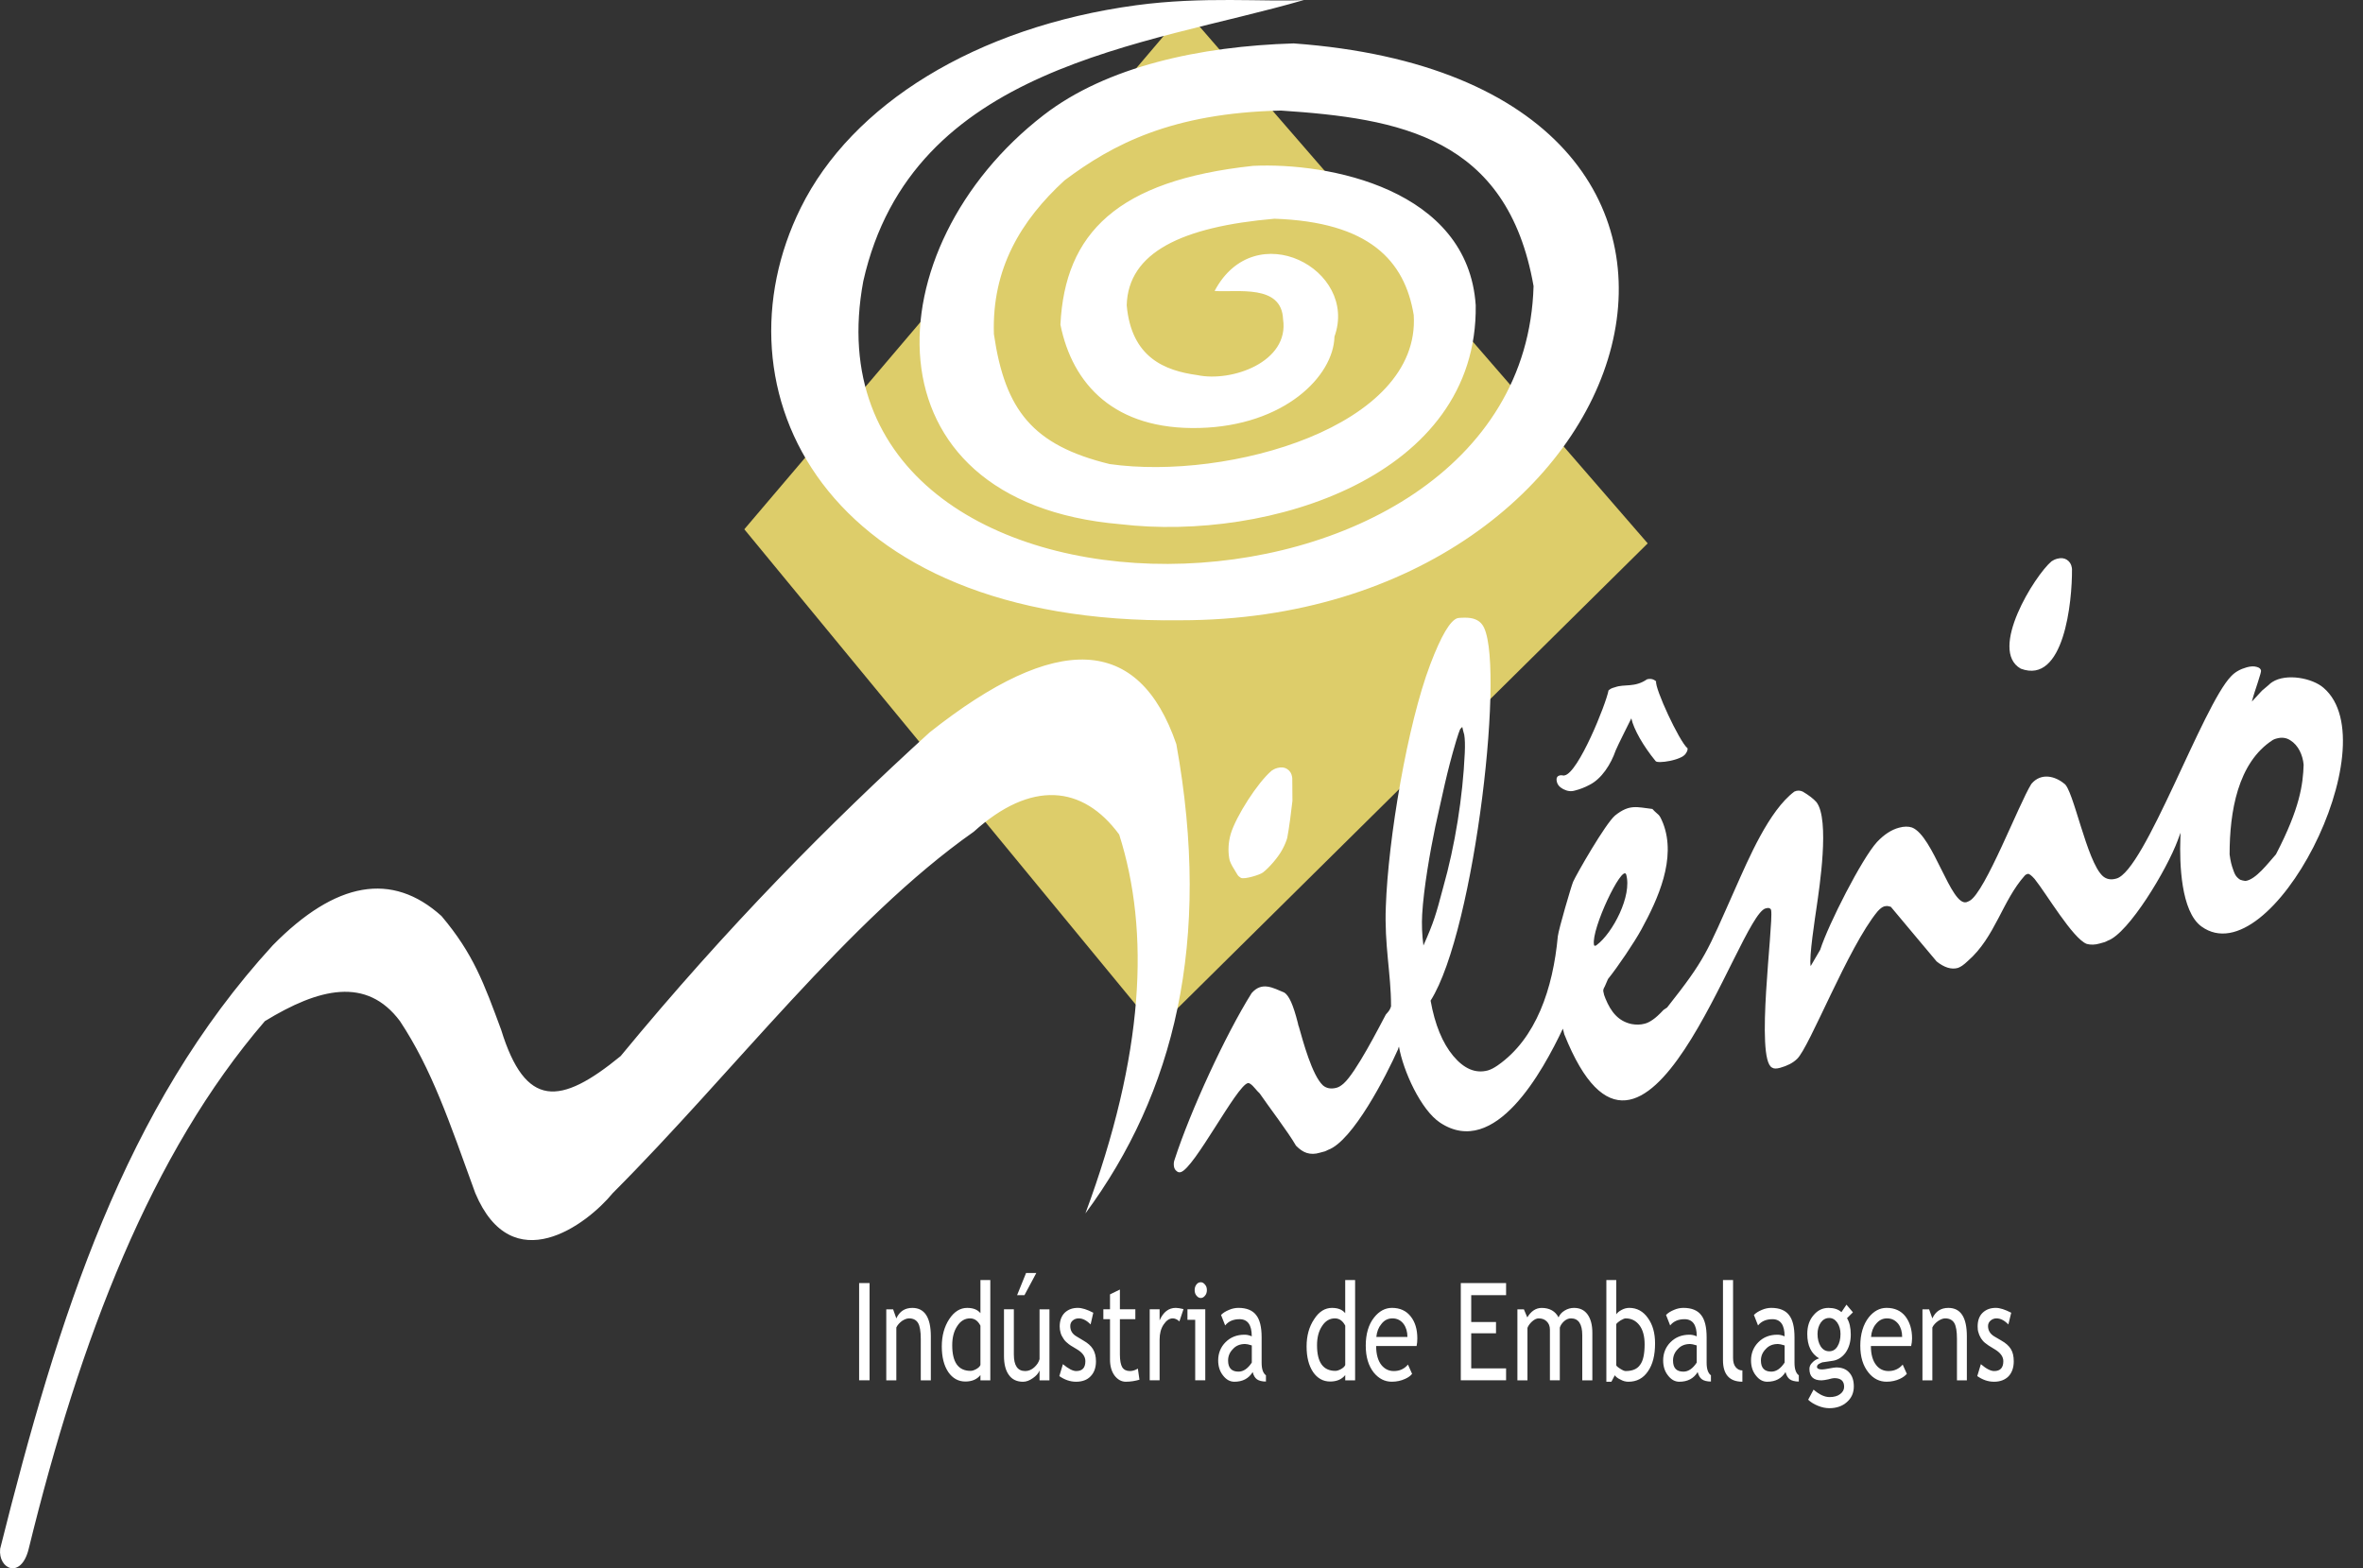 <svg width="113" height="75" viewBox="0 0 113 75" fill="none" xmlns="http://www.w3.org/2000/svg">
<rect x="0" y="0" width="113" height="75" fill="#333333" stroke="none"/>
<path fill-rule="evenodd" clip-rule="evenodd" d="M35.593 25.311L56.691 0.493L78.794 25.986L55.29 49.231L35.593 25.311Z" fill="#DDCD6A"/>
<path fill-rule="evenodd" clip-rule="evenodd" d="M0.007 74.068C2.791 62.952 5.945 52.965 13.044 45.207C16.06 42.139 18.75 41.676 21.113 43.808C22.643 45.622 23.141 47.021 23.966 49.25C25.126 53.014 26.784 52.879 29.68 50.505C34.794 44.3 39.675 39.379 44.453 35.027C50.538 30.202 54.465 30.385 56.253 35.587C57.963 45.043 56.149 52.289 51.904 58.031C54.731 50.408 54.998 44.561 53.52 39.909C51.775 37.536 49.3 37.304 46.567 39.775C40.56 44.001 35.06 51.296 29.303 57.057C28.056 58.581 24.49 61.245 22.728 57.057C21.482 53.622 20.657 51.151 19.128 48.835C17.529 46.693 15.252 47.253 12.665 48.835C7.226 55.156 3.831 64.023 1.373 74.068C1.012 75.545 -0.097 75.052 0.007 74.068ZM62.354 0.001C60.455 0.098 57.533 -0.182 54.327 0.252C46.653 1.294 40.732 4.999 38.291 9.94C34.02 18.566 39.271 29.885 56.442 29.663C79.043 29.672 87.027 3.909 61.865 2.076C57.395 2.21 52.919 3.176 49.911 5.501C41.73 11.812 41.154 24.008 53.572 25.069C60.662 25.909 70.682 22.801 70.57 14.6C70.2 9.023 63.506 7.758 59.922 7.932C53.426 8.627 50.925 11.155 50.71 15.526C51.286 18.382 53.296 20.573 57.361 20.467C61.426 20.361 63.772 17.987 63.815 16.096C64.975 12.892 60.017 10.258 58.083 13.915C59.174 13.992 61.289 13.577 61.357 15.266C61.666 17.311 58.899 18.286 57.258 17.939C55.71 17.727 54.104 17.109 53.88 14.6C53.949 12.071 56.51 10.846 60.944 10.46C65.473 10.614 67.175 12.458 67.605 15.063C67.948 20.408 58.727 22.995 53.063 22.193C49.394 21.295 48.062 19.636 47.529 15.979C47.426 12.843 48.827 10.536 50.907 8.626C53.209 6.898 56.046 5.403 61.253 5.287C66.891 5.664 72.082 6.531 73.336 13.682C72.838 31.195 37.904 31.677 41.282 13.45C43.611 3.108 54.783 2.2 62.354 0.001ZM106.62 40.855C106.629 40.914 106.637 40.99 106.655 41.087C106.681 41.222 106.706 41.338 106.741 41.444C106.848 41.745 106.874 41.909 107.127 42.072C107.205 42.101 107.29 42.12 107.377 42.13C107.87 42.074 108.475 41.262 108.838 40.856C109.991 38.64 110.13 37.501 110.161 36.572C110.119 36.107 109.907 35.639 109.525 35.404C109.336 35.279 109.121 35.249 108.872 35.317C108.812 35.327 108.751 35.356 108.692 35.385C107.001 36.471 106.621 38.84 106.621 40.856L106.62 40.855ZM106.698 32.336C106.887 32.133 107.136 31.998 107.446 31.911C107.626 31.863 107.781 31.853 107.91 31.892C108.039 31.921 108.116 31.989 108.124 32.075C108.133 32.104 108.081 32.297 107.97 32.635C107.858 32.973 107.755 33.282 107.686 33.552L108.167 33.031L108.486 32.761C108.546 32.703 108.598 32.654 108.666 32.615C109.334 32.188 110.581 32.426 111.115 32.895C114.274 35.603 108.602 46.697 105.28 44.311C104.281 43.593 104.227 41.255 104.266 40.114L104.274 39.824C104.231 39.94 104.188 40.056 104.146 40.172C103.625 41.589 101.79 44.636 100.794 44.986C100.751 45.006 100.708 45.035 100.648 45.054C100.588 45.074 100.511 45.093 100.408 45.122C100.176 45.19 99.97 45.19 99.789 45.141C99.125 44.892 97.846 42.714 97.296 42.034C97.142 41.861 97.03 41.773 96.961 41.793C96.918 41.802 96.863 41.831 96.82 41.88C95.751 43.079 95.405 44.822 94.108 45.952C94.004 46.049 93.919 46.125 93.833 46.183C93.755 46.232 93.687 46.27 93.626 46.29C93.317 46.377 92.974 46.27 92.612 45.981C92.585 45.96 90.719 43.716 90.421 43.366C90.36 43.347 90.3 43.337 90.249 43.328C90.197 43.328 90.154 43.337 90.103 43.347C90.008 43.376 89.906 43.453 89.785 43.588C88.385 45.282 86.524 50.1 85.935 50.642C85.738 50.834 85.471 50.97 85.127 51.066C84.947 51.114 84.826 51.114 84.741 51.056C83.929 50.652 84.81 44.236 84.698 43.54C84.689 43.482 84.663 43.453 84.611 43.433C84.559 43.414 84.508 43.423 84.431 43.443C83.113 43.791 78.633 59.058 74.806 49.464L74.737 49.194C73.781 51.21 71.498 55.43 68.867 53.69C67.949 53.083 67.1 51.215 66.899 50.052C66.882 50.091 66.865 50.13 66.856 50.178C66.294 51.444 64.685 54.577 63.504 54.993C63.461 55.012 63.418 55.041 63.359 55.061C63.298 55.08 63.221 55.099 63.109 55.128C62.886 55.196 62.68 55.196 62.491 55.138C62.311 55.08 62.147 54.965 61.975 54.79C61.606 54.145 60.651 52.894 60.239 52.291C60.17 52.223 60.093 52.146 60.007 52.04C59.853 51.857 59.741 51.78 59.672 51.799C59.136 51.919 57.114 55.872 56.466 56.054C56.397 56.074 56.329 56.064 56.268 56.006C56.199 55.957 56.156 55.88 56.139 55.784C56.122 55.668 56.13 55.553 56.174 55.446C56.917 53.152 58.593 49.506 59.852 47.496C60.346 46.926 60.868 47.24 61.416 47.467C61.641 47.615 61.837 48.026 62.069 48.943C62.077 49.011 62.094 49.059 62.112 49.098C62.308 49.787 62.742 51.419 63.263 51.906C63.435 52.051 63.649 52.089 63.907 52.022C64.027 51.993 64.139 51.915 64.251 51.819C64.842 51.297 65.951 49.119 66.271 48.519C66.357 48.422 66.426 48.346 66.469 48.259C66.512 48.171 66.529 48.114 66.52 48.075C66.52 46.587 66.196 45.183 66.271 43.358C66.382 40.114 67.306 34.641 68.394 31.779C68.918 30.399 69.356 29.656 69.709 29.559C69.778 29.549 69.872 29.54 70.019 29.54H70.079C70.449 29.54 70.707 29.646 70.87 29.858C72.041 31.313 70.543 44.502 68.412 47.854C68.618 49.002 68.979 49.88 69.495 50.498C70.011 51.115 70.56 51.347 71.145 51.193C71.282 51.154 71.437 51.077 71.618 50.952C73.464 49.668 74.266 47.271 74.496 44.776C74.54 44.42 75.145 42.356 75.227 42.17C75.378 41.824 76.776 39.38 77.238 38.996C77.929 38.446 78.277 38.601 79.017 38.687C79.339 39.035 79.319 38.861 79.533 39.381C80.174 41.06 79.285 42.998 78.493 44.447C78.154 45.068 77.376 46.222 76.895 46.821L76.74 47.178C76.715 47.226 76.689 47.265 76.68 47.304C76.671 47.342 76.663 47.381 76.671 47.409C76.689 47.526 76.723 47.641 76.775 47.757C77.038 48.398 77.393 48.837 78.021 48.973C78.236 49.012 78.451 49.012 78.657 48.954C78.778 48.925 78.906 48.857 79.043 48.761C79.172 48.674 79.344 48.52 79.55 48.298L79.722 48.182C81.569 45.844 81.608 45.577 82.979 42.499C83.621 41.06 84.592 38.766 85.806 37.857C85.938 37.794 86.073 37.795 86.209 37.857C86.502 38.031 86.716 38.195 86.862 38.359C87.517 39.191 86.992 42.525 86.879 43.328C86.801 43.871 86.501 45.783 86.587 46.203L87.043 45.421C87.434 44.201 89.041 41.052 89.758 40.269C90.103 39.902 90.454 39.68 90.807 39.584C91.048 39.516 91.263 39.516 91.434 39.574C92.456 39.975 93.292 43.344 94.038 43.145C94.09 43.125 94.141 43.106 94.192 43.077C94.938 42.659 96.547 38.438 97.14 37.49C97.613 36.926 98.293 37.131 98.704 37.471C99.143 37.703 99.784 41.212 100.56 41.9C100.723 42.044 100.938 42.093 101.204 42.016C102.555 41.665 105.339 33.723 106.695 32.338L106.698 32.336ZM96.635 31.978C95.073 31.1 97.3 27.522 98.104 26.845C98.173 26.797 98.267 26.748 98.379 26.719C98.56 26.671 98.715 26.69 98.835 26.767C98.972 26.855 99.049 26.98 99.075 27.144L99.084 27.212C99.097 28.788 98.699 32.755 96.635 31.978ZM77.762 41.811C77.559 41.35 76.091 44.427 76.224 45.178C76.224 45.198 76.233 45.217 76.25 45.227C76.267 45.227 76.276 45.236 76.284 45.227C76.319 45.227 76.336 45.207 76.362 45.188C77.107 44.631 78.066 42.836 77.762 41.811ZM78.012 34.352C78.008 34.369 77.334 35.697 77.264 35.886C77.032 36.554 76.592 37.245 76.009 37.536C75.777 37.661 75.545 37.748 75.313 37.806C75.124 37.864 74.944 37.835 74.754 37.738C74.574 37.642 74.471 37.517 74.445 37.362C74.427 37.275 74.436 37.208 74.462 37.169C74.479 37.13 74.522 37.101 74.59 37.082C74.633 37.072 74.677 37.072 74.728 37.082C74.78 37.092 74.806 37.092 74.815 37.082C75.474 36.976 76.805 33.659 76.92 33.019C76.954 32.99 76.989 32.961 77.04 32.932C77.083 32.913 77.152 32.884 77.237 32.864C77.674 32.702 78.176 32.893 78.759 32.488C78.93 32.439 79.077 32.478 79.197 32.585C79.122 32.902 80.3 35.455 80.701 35.788C80.71 35.856 80.684 35.942 80.606 36.049C80.405 36.36 79.252 36.533 79.171 36.396C78.87 36.029 78.621 35.663 78.415 35.306C78.208 34.939 78.07 34.621 78.011 34.351L78.012 34.352ZM68.069 45.217C68.569 44.095 68.669 43.737 69.006 42.467C69.581 40.442 69.951 38.123 70.046 36.012C70.063 35.626 70.055 35.337 70.02 35.133C70.011 35.104 70.003 35.056 69.977 34.979C69.96 34.892 69.942 34.825 69.925 34.758L69.831 34.854C69.788 34.951 69.719 35.154 69.634 35.433C69.173 36.984 68.996 37.949 68.637 39.535C68.391 40.709 68.079 42.493 68.009 43.731C67.983 44.204 68 44.696 68.069 45.217ZM59.346 41.985C59.277 41.946 59.217 41.898 59.175 41.831L59.012 41.56C58.951 41.464 58.9 41.377 58.857 41.281C58.814 41.193 58.788 41.107 58.78 41.03C58.719 40.653 58.745 40.258 58.857 39.872C59.111 39.035 60.139 37.422 60.817 36.851C60.886 36.803 60.98 36.754 61.092 36.725C61.272 36.677 61.427 36.696 61.547 36.774C61.684 36.861 61.762 36.986 61.788 37.15L61.797 37.218L61.805 38.299C61.758 38.743 61.641 39.641 61.556 40.074C61.513 40.228 61.436 40.412 61.333 40.605C61.144 40.975 60.706 41.482 60.396 41.724C60.249 41.839 59.524 42.059 59.347 41.985H59.346Z" fill="white"/>
<path d="M41.084 61.36H41.583V66.011H41.084V61.36ZM44.032 66.011V64.033C44.032 63.666 43.988 63.415 43.903 63.271C43.817 63.126 43.671 63.049 43.474 63.049C43.361 63.049 43.25 63.097 43.129 63.175C43.018 63.262 42.923 63.358 42.863 63.484V66.012H42.382V62.616H42.709L42.863 63.05C43.017 62.712 43.275 62.548 43.628 62.548C44.213 62.548 44.513 63.001 44.513 63.909V66.012H44.032V66.011ZM46.885 66.011V65.76C46.722 65.963 46.482 66.069 46.163 66.069C45.828 66.069 45.554 65.915 45.347 65.616C45.141 65.307 45.037 64.902 45.037 64.391C45.037 63.88 45.157 63.446 45.39 63.089C45.63 62.721 45.923 62.548 46.249 62.548C46.533 62.548 46.739 62.626 46.885 62.799V61.217H47.357V66.012H46.885L46.885 66.011ZM46.885 63.397C46.765 63.165 46.602 63.049 46.387 63.049C46.138 63.049 45.931 63.175 45.777 63.416C45.614 63.657 45.536 63.966 45.536 64.333C45.536 65.153 45.829 65.559 46.413 65.559C46.49 65.559 46.584 65.53 46.688 65.472C46.791 65.414 46.859 65.346 46.885 65.279V63.397V63.397ZM48.483 62.615V64.776C48.483 65.307 48.664 65.568 49.025 65.568C49.179 65.568 49.326 65.51 49.455 65.394C49.583 65.278 49.669 65.153 49.712 64.999V62.616H50.185V66.012H49.712V65.54C49.661 65.674 49.55 65.8 49.394 65.906C49.231 66.022 49.076 66.08 48.922 66.08C48.629 66.08 48.397 65.974 48.243 65.752C48.089 65.54 48.011 65.24 48.011 64.844V62.615H48.483ZM49.557 60.878L48.99 61.939H48.638L49.067 60.878H49.557ZM50.658 65.809L50.829 65.239C51.096 65.461 51.302 65.568 51.465 65.568C51.757 65.568 51.903 65.414 51.903 65.095C51.903 64.873 51.766 64.681 51.482 64.516C51.259 64.39 51.113 64.294 51.044 64.226C50.967 64.168 50.898 64.092 50.847 64.005C50.786 63.917 50.743 63.831 50.718 63.734C50.692 63.647 50.675 63.542 50.675 63.435C50.675 63.155 50.761 62.934 50.916 62.779C51.079 62.625 51.285 62.547 51.543 62.547C51.74 62.547 51.989 62.625 52.282 62.779L52.153 63.339C51.964 63.146 51.775 63.049 51.586 63.049C51.466 63.049 51.371 63.088 51.293 63.155C51.216 63.223 51.181 63.309 51.181 63.416C51.181 63.628 51.276 63.793 51.474 63.908L51.809 64.11C52.015 64.226 52.17 64.361 52.264 64.516C52.359 64.67 52.41 64.864 52.41 65.105C52.41 65.404 52.324 65.645 52.153 65.819C51.989 65.992 51.757 66.079 51.456 66.079C51.173 66.079 50.906 65.982 50.657 65.809H50.658ZM53.081 63.088H52.763V62.615H53.081V61.901L53.554 61.67V62.615H54.293V63.088H53.554V64.776C53.554 65.066 53.597 65.268 53.665 65.385C53.743 65.51 53.871 65.568 54.035 65.568C54.155 65.568 54.284 65.529 54.413 65.451L54.49 65.982C54.293 66.04 54.07 66.079 53.838 66.079C53.623 66.079 53.443 65.973 53.296 65.78C53.15 65.577 53.081 65.326 53.081 65.018V63.088ZM56.398 63.194C56.295 63.097 56.192 63.049 56.08 63.049C55.917 63.049 55.77 63.155 55.642 63.348C55.513 63.541 55.453 63.782 55.453 64.062V66.011H54.98V62.615H55.453V63.146C55.625 62.75 55.883 62.547 56.227 62.547C56.313 62.547 56.433 62.567 56.597 62.605L56.399 63.194H56.398ZM57.421 61.321C57.499 61.321 57.567 61.36 57.627 61.438C57.688 61.505 57.714 61.592 57.714 61.698C57.714 61.795 57.688 61.891 57.627 61.959C57.567 62.036 57.499 62.074 57.421 62.074C57.343 62.074 57.275 62.035 57.215 61.959C57.155 61.891 57.129 61.795 57.129 61.698C57.129 61.592 57.155 61.505 57.215 61.428C57.267 61.36 57.335 61.321 57.421 61.321ZM57.155 66.011V63.117H56.785V62.615H57.637V66.011H57.155H57.155ZM59.904 65.616C59.715 65.925 59.423 66.079 59.028 66.079C58.822 66.079 58.642 65.982 58.486 65.78C58.332 65.587 58.254 65.346 58.254 65.056C58.254 64.718 58.374 64.419 58.606 64.188C58.847 63.947 59.148 63.83 59.517 63.83C59.62 63.83 59.732 63.85 59.86 63.908C59.86 63.358 59.663 63.088 59.276 63.088C58.983 63.088 58.751 63.184 58.588 63.387L58.391 62.885C58.486 62.788 58.605 62.712 58.769 62.644C58.923 62.576 59.078 62.547 59.224 62.547C59.61 62.547 59.894 62.663 60.066 62.885C60.246 63.107 60.332 63.464 60.332 63.956V65.172C60.332 65.472 60.401 65.674 60.538 65.771V66.07C60.349 66.07 60.203 66.031 60.109 65.964C60.014 65.896 59.946 65.781 59.903 65.616H59.904ZM59.862 64.342C59.708 64.293 59.604 64.274 59.544 64.274C59.303 64.274 59.105 64.351 58.96 64.515C58.805 64.669 58.728 64.853 58.728 65.065C58.728 65.422 58.899 65.596 59.226 65.596C59.458 65.596 59.673 65.451 59.862 65.162V64.342ZM64.33 66.011V65.76C64.167 65.963 63.927 66.069 63.608 66.069C63.273 66.069 62.999 65.915 62.792 65.616C62.586 65.307 62.482 64.902 62.482 64.391C62.482 63.88 62.602 63.446 62.843 63.089C63.075 62.721 63.367 62.548 63.694 62.548C63.978 62.548 64.184 62.626 64.329 62.799V61.217H64.802V66.012H64.329L64.33 66.011ZM64.33 63.397C64.21 63.165 64.047 63.049 63.832 63.049C63.583 63.049 63.376 63.175 63.222 63.416C63.059 63.657 62.981 63.966 62.981 64.333C62.981 65.153 63.274 65.559 63.858 65.559C63.935 65.559 64.029 65.53 64.133 65.472C64.236 65.414 64.304 65.346 64.33 65.279V63.397V63.397ZM67.742 64.371H65.808C65.808 64.766 65.895 65.075 66.066 65.288C66.221 65.471 66.41 65.568 66.651 65.568C66.926 65.568 67.15 65.471 67.33 65.259L67.527 65.702C67.458 65.789 67.347 65.876 67.192 65.943C67.003 66.031 66.788 66.078 66.556 66.078C66.221 66.078 65.938 65.934 65.697 65.644C65.439 65.316 65.311 64.892 65.311 64.351C65.311 63.811 65.44 63.339 65.715 63.001C65.955 62.701 66.239 62.547 66.565 62.547C66.943 62.547 67.244 62.682 67.458 62.953C67.673 63.223 67.777 63.571 67.777 64.005C67.777 64.139 67.768 64.255 67.742 64.372V64.371ZM66.591 63.049C66.376 63.049 66.196 63.136 66.058 63.319C65.92 63.483 65.843 63.686 65.817 63.937H67.304C67.304 63.696 67.244 63.484 67.124 63.319C66.995 63.146 66.814 63.049 66.591 63.049ZM70.355 61.939V63.222H71.54V63.763H70.355V65.442H72.022V66.011H69.856V61.36H72.022V61.939H70.355ZM75.665 66.011V63.859C75.665 63.319 75.485 63.049 75.124 63.049C75.003 63.049 74.9 63.097 74.797 63.184C74.694 63.28 74.625 63.376 74.591 63.492V66.011H74.118V63.589C74.118 63.426 74.067 63.29 73.964 63.194C73.869 63.097 73.74 63.049 73.578 63.049C73.483 63.049 73.38 63.097 73.268 63.194C73.164 63.291 73.088 63.387 73.044 63.503V66.012H72.563V62.616H72.873L73.036 63.002C73.216 62.703 73.448 62.549 73.723 62.549C74.101 62.549 74.376 62.704 74.531 63.002C74.583 62.876 74.677 62.761 74.824 62.674C74.969 62.587 75.116 62.548 75.27 62.548C75.554 62.548 75.769 62.655 75.915 62.857C76.069 63.069 76.147 63.359 76.147 63.735V66.013H75.665V66.011ZM77.221 65.77L77.058 66.079H76.817V61.216H77.29V62.856C77.341 62.779 77.418 62.712 77.547 62.644C77.667 62.576 77.797 62.547 77.917 62.547C78.278 62.547 78.578 62.711 78.802 63.03C79.034 63.348 79.146 63.753 79.146 64.246C79.146 64.815 79.034 65.259 78.802 65.587C78.578 65.915 78.269 66.079 77.874 66.079C77.745 66.079 77.624 66.05 77.504 65.982C77.376 65.924 77.281 65.856 77.221 65.77ZM77.29 63.319V65.288C77.29 65.317 77.35 65.375 77.47 65.451C77.59 65.529 77.676 65.568 77.736 65.568C78.063 65.568 78.295 65.471 78.432 65.268C78.578 65.076 78.647 64.747 78.647 64.284C78.647 63.898 78.561 63.59 78.398 63.377C78.235 63.165 78.02 63.049 77.736 63.049C77.685 63.049 77.598 63.088 77.496 63.146C77.392 63.214 77.324 63.272 77.29 63.319ZM81.183 65.616C80.994 65.925 80.701 66.079 80.306 66.079C80.1 66.079 79.92 65.982 79.765 65.78C79.61 65.587 79.533 65.346 79.533 65.056C79.533 64.718 79.653 64.419 79.885 64.188C80.126 63.947 80.427 63.83 80.796 63.83C80.9 63.83 81.011 63.85 81.14 63.908C81.14 63.358 80.943 63.088 80.556 63.088C80.263 63.088 80.031 63.184 79.868 63.387L79.671 62.885C79.766 62.788 79.885 62.712 80.049 62.644C80.203 62.576 80.358 62.547 80.504 62.547C80.89 62.547 81.174 62.663 81.346 62.885C81.526 63.107 81.612 63.464 81.612 63.956V65.172C81.612 65.472 81.681 65.674 81.818 65.771V66.07C81.629 66.07 81.483 66.031 81.389 65.964C81.294 65.896 81.226 65.781 81.183 65.616ZM81.14 64.342C80.985 64.293 80.882 64.274 80.821 64.274C80.581 64.274 80.383 64.351 80.237 64.515C80.082 64.669 80.005 64.853 80.005 65.065C80.005 65.422 80.168 65.596 80.503 65.596C80.735 65.596 80.95 65.451 81.139 65.162V64.342H81.14ZM82.394 65.047V61.216H82.876V64.95C82.876 65.133 82.919 65.278 82.996 65.374C83.082 65.481 83.184 65.538 83.322 65.538V66.078C82.704 66.078 82.394 65.731 82.394 65.046V65.047ZM85.385 65.616C85.196 65.925 84.903 66.079 84.508 66.079C84.302 66.079 84.122 65.982 83.967 65.78C83.812 65.587 83.735 65.346 83.735 65.056C83.735 64.718 83.855 64.419 84.087 64.188C84.327 63.947 84.628 63.83 84.997 63.83C85.101 63.83 85.212 63.85 85.341 63.908C85.341 63.358 85.144 63.088 84.758 63.088C84.465 63.088 84.233 63.184 84.07 63.387L83.873 62.885C83.968 62.788 84.087 62.712 84.251 62.644C84.405 62.576 84.56 62.547 84.706 62.547C85.092 62.547 85.376 62.663 85.548 62.885C85.728 63.107 85.814 63.464 85.814 63.956V65.172C85.814 65.472 85.883 65.674 86.02 65.771V66.07C85.831 66.07 85.685 66.031 85.591 65.964C85.496 65.896 85.428 65.781 85.385 65.616ZM85.342 64.342C85.188 64.293 85.084 64.274 85.024 64.274C84.783 64.274 84.586 64.351 84.44 64.515C84.286 64.669 84.208 64.853 84.208 65.065C84.208 65.422 84.38 65.596 84.707 65.596C84.939 65.596 85.153 65.451 85.342 65.162V64.342ZM86.468 66.938L86.726 66.456C87.001 66.697 87.259 66.813 87.491 66.813C87.705 66.813 87.877 66.764 87.998 66.669C88.126 66.572 88.187 66.457 88.187 66.321C88.187 66.041 88.032 65.906 87.714 65.906C87.662 65.906 87.568 65.926 87.43 65.965C87.284 65.994 87.181 66.013 87.103 66.013C86.717 66.013 86.528 65.83 86.528 65.463C86.528 65.356 86.571 65.251 86.665 65.164C86.751 65.067 86.863 65 86.992 64.961C86.614 64.74 86.425 64.353 86.425 63.794C86.425 63.436 86.519 63.138 86.717 62.906C86.915 62.664 87.155 62.548 87.439 62.548C87.705 62.548 87.912 62.616 88.058 62.751L88.299 62.393L88.608 62.76L88.325 63.04C88.445 63.233 88.505 63.503 88.505 63.822C88.505 64.169 88.419 64.459 88.256 64.69C88.084 64.922 87.861 65.057 87.594 65.085L87.199 65.144C87.147 65.144 87.087 65.172 87.01 65.211C86.933 65.25 86.889 65.298 86.889 65.366C86.889 65.453 86.976 65.492 87.139 65.492C87.208 65.492 87.319 65.473 87.474 65.444C87.629 65.415 87.741 65.395 87.81 65.395C88.076 65.395 88.282 65.473 88.428 65.636C88.574 65.79 88.651 66.013 88.651 66.302C88.651 66.611 88.539 66.862 88.316 67.055C88.101 67.248 87.817 67.344 87.482 67.344C87.302 67.344 87.121 67.306 86.932 67.228C86.743 67.151 86.588 67.055 86.468 66.939V66.938ZM87.473 63.03C87.31 63.03 87.172 63.107 87.07 63.251C86.966 63.405 86.915 63.589 86.915 63.792C86.915 64.033 86.967 64.226 87.061 64.38C87.164 64.544 87.302 64.622 87.473 64.622C87.645 64.622 87.774 64.544 87.868 64.39C87.963 64.236 88.014 64.043 88.014 63.792C88.014 63.589 87.963 63.405 87.86 63.251C87.756 63.106 87.628 63.03 87.473 63.03ZM91.392 64.371H89.467C89.467 64.766 89.553 65.075 89.725 65.288C89.87 65.471 90.069 65.568 90.309 65.568C90.576 65.568 90.808 65.471 90.988 65.259L91.186 65.702C91.108 65.789 90.997 65.876 90.85 65.943C90.661 66.031 90.446 66.078 90.214 66.078C89.879 66.078 89.587 65.934 89.355 65.644C89.089 65.316 88.96 64.892 88.96 64.351C88.96 63.811 89.098 63.339 89.364 63.001C89.605 62.701 89.888 62.547 90.215 62.547C90.602 62.547 90.903 62.682 91.117 62.953C91.323 63.223 91.436 63.571 91.436 64.005C91.436 64.139 91.418 64.255 91.392 64.372L91.392 64.371ZM90.24 63.049C90.025 63.049 89.854 63.136 89.707 63.319C89.569 63.483 89.493 63.686 89.475 63.937H90.962C90.962 63.696 90.902 63.484 90.782 63.319C90.645 63.146 90.472 63.049 90.24 63.049ZM93.583 66.011V64.033C93.583 63.666 93.54 63.415 93.455 63.271C93.368 63.126 93.223 63.049 93.016 63.049C92.913 63.049 92.802 63.097 92.681 63.175C92.561 63.262 92.466 63.358 92.406 63.484V66.012H91.933V62.616H92.251L92.406 63.05C92.56 62.712 92.818 62.548 93.171 62.548C93.764 62.548 94.056 63.001 94.056 63.909V66.012H93.583V66.011ZM94.554 65.809L94.726 65.239C94.984 65.461 95.198 65.568 95.362 65.568C95.654 65.568 95.8 65.414 95.8 65.095C95.8 64.873 95.654 64.681 95.37 64.516C95.155 64.39 95.009 64.294 94.932 64.226C94.854 64.168 94.794 64.092 94.734 64.005C94.683 63.917 94.64 63.831 94.615 63.734C94.58 63.647 94.572 63.542 94.572 63.435C94.572 63.155 94.649 62.934 94.812 62.779C94.975 62.625 95.181 62.547 95.439 62.547C95.637 62.547 95.877 62.625 96.178 62.779L96.041 63.339C95.852 63.146 95.663 63.049 95.474 63.049C95.362 63.049 95.267 63.088 95.19 63.155C95.112 63.223 95.069 63.309 95.069 63.416C95.069 63.628 95.173 63.793 95.362 63.908L95.706 64.11C95.912 64.226 96.067 64.361 96.161 64.516C96.256 64.67 96.299 64.864 96.299 65.105C96.299 65.404 96.213 65.645 96.05 65.819C95.878 65.992 95.646 66.079 95.354 66.079C95.061 66.079 94.803 65.982 94.554 65.809Z" fill="white"/>
</svg>
